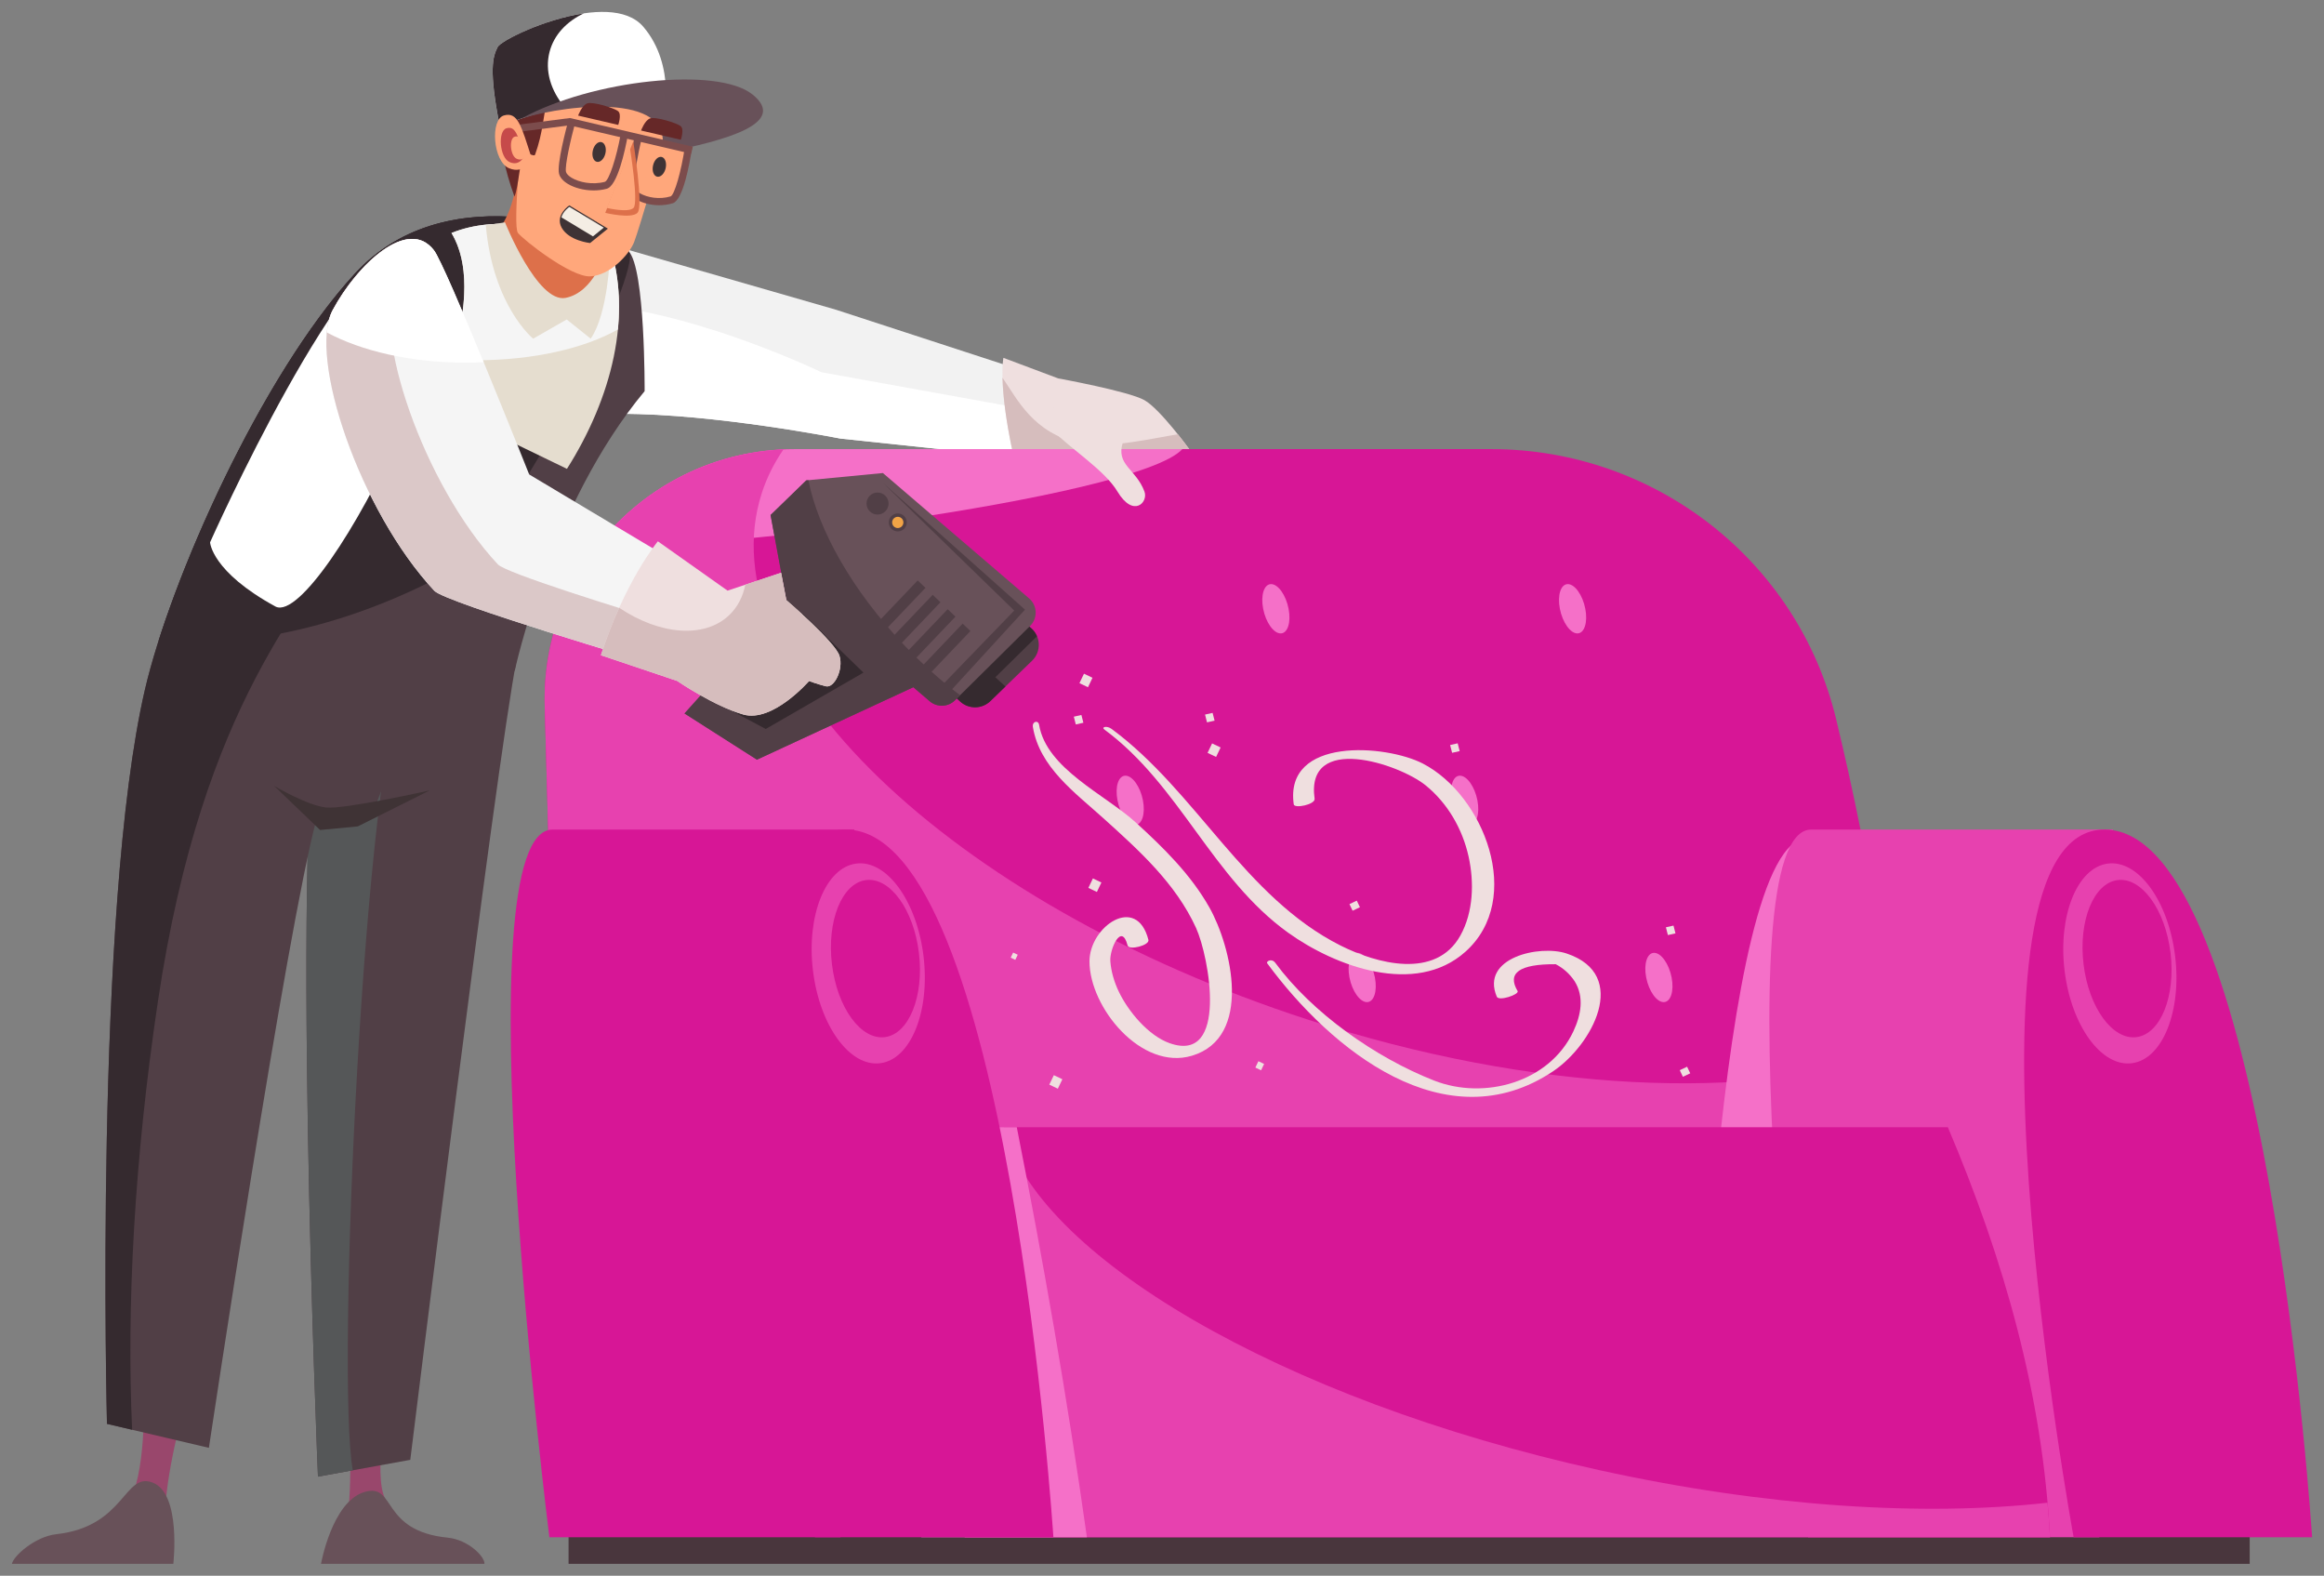 <?xml version="1.0" encoding="UTF-8"?> <svg xmlns="http://www.w3.org/2000/svg" viewBox="5691.375 4999.55 195.36 132.433"><rect x="5691.375" y="4999.55" width="195.36" height="132.433" fill="#808080" stroke="none"/> <path fill="#F2F2F2" fill-opacity="1" stroke="" stroke-opacity="1" stroke-width="1" fill-rule="evenodd" id="tSvg1430b8f5023" d="M 5743.539 5034.331 C 5751.433 5034.311 5762.008 5036.408 5762.008 5036.408 C 5778.639 5038.168 5778.639 5038.168 5778.639 5038.168 C 5778.639 5038.168 5778.504 5031.078 5778.504 5031.078 C 5778.504 5031.078 5761.654 5025.582 5761.654 5025.582 C 5761.654 5025.582 5740.269 5019.424 5740.269 5019.424 C 5740.269 5019.424 5743.539 5034.331 5743.539 5034.331"></path> <path fill="white" fill-opacity="1" stroke="" stroke-opacity="1" stroke-width="1" fill-rule="evenodd" id="tSvg8eb4865cf2" d="M 5760.431 5030.835 C 5760.431 5030.835 5750.526 5026.052 5741.888 5025.191 C 5743.539 5034.331 5743.539 5034.331 5743.539 5034.331 C 5751.433 5034.311 5762.008 5036.408 5762.008 5036.408 C 5778.639 5038.168 5778.639 5038.168 5778.639 5038.168 C 5778.639 5038.168 5778.562 5034.11 5778.562 5034.11 C 5778.562 5034.11 5760.431 5030.835 5760.431 5030.835"></path> <path fill="#49363D" fill-opacity="1" stroke="" stroke-opacity="1" stroke-width="1" fill-rule="evenodd" id="tSvgb2612aa572" d="M 5880.489 5124.025 C 5739.17 5124.025 5739.17 5124.025 5739.17 5124.025 C 5739.17 5124.025 5739.17 5130.983 5739.17 5130.983 C 5739.17 5130.983 5880.489 5130.983 5880.489 5130.983 C 5880.489 5130.983 5880.489 5124.025 5880.489 5124.025"></path> <path fill="#EFDFDF" fill-opacity="1" stroke="" stroke-opacity="1" stroke-width="1" fill-rule="evenodd" id="tSvgeb31e97f9f" d="M 5776.938 5039.453 C 5775.162 5032.199 5775.724 5029.625 5775.724 5029.625 C 5780.328 5031.352 5780.328 5031.352 5780.328 5031.352 C 5780.328 5031.352 5786.24 5032.428 5787.576 5033.18 C 5788.911 5033.932 5791.371 5037.335 5791.371 5037.335 C 5782.504 5037.338 5782.504 5037.338 5782.504 5037.338 C 5782.504 5037.338 5776.938 5039.453 5776.938 5039.453"></path> <path fill="#D6BDBD" fill-opacity="1" stroke="" stroke-opacity="1" stroke-width="1" fill-rule="evenodd" id="tSvg14e84383526" d="M 5782.168 5036.806 C 5778.24 5035.972 5776.919 5033.136 5775.645 5031.291 C 5775.682 5032.786 5775.942 5035.382 5776.939 5039.453 C 5782.505 5037.339 5782.505 5037.339 5782.505 5037.339 C 5782.505 5037.339 5791.371 5037.336 5791.371 5037.336 C 5791.371 5037.336 5790.961 5036.769 5790.388 5036.05 C 5788.597 5036.319 5784.512 5037.302 5782.168 5036.806Z"></path> <path fill="#D71696" fill-opacity="1" stroke="" stroke-opacity="1" stroke-width="1" fill-rule="evenodd" id="tSvg10affc95dae" d="M 5851.551 5097.599 C 5738.23 5097.599 5738.23 5097.599 5738.23 5097.599 C 5738.23 5097.599 5737.167 5058.897 5737.167 5058.897 C 5736.842 5047.063 5746.346 5037.295 5758.184 5037.295 C 5816.737 5037.295 5816.737 5037.295 5816.737 5037.295 C 5830.477 5037.295 5842.516 5046.654 5845.73 5060.013 C 5848.687 5072.304 5850.733 5084.808 5851.551 5097.599Z"></path> <path fill="#F570C8" fill-opacity="1" stroke="" stroke-opacity="1" stroke-width="1" fill-rule="evenodd" id="tSvg15aec87fc8f" d="M 5824.639 5050.713 C 5824.418 5049.569 5823.759 5048.641 5823.169 5048.641 C 5822.578 5048.641 5822.279 5049.569 5822.5 5050.713 C 5822.722 5051.857 5823.38 5052.785 5823.971 5052.785 C 5824.561 5052.785 5824.86 5051.858 5824.639 5050.713Z"></path> <path fill="#F570C8" fill-opacity="1" stroke="" stroke-opacity="1" stroke-width="1" fill-rule="evenodd" id="tSvgdb7b25247" d="M 5831.895 5081.702 C 5831.673 5080.558 5831.015 5079.63 5830.424 5079.63 C 5829.834 5079.63 5829.535 5080.558 5829.756 5081.702 C 5829.977 5082.846 5830.636 5083.774 5831.226 5083.774 C 5831.817 5083.774 5832.116 5082.847 5831.895 5081.702Z"></path> <path fill="#F570C8" fill-opacity="1" stroke="" stroke-opacity="1" stroke-width="1" fill-rule="evenodd" id="tSvgb41749c72b" d="M 5799.696 5050.713 C 5799.475 5049.569 5798.817 5048.641 5798.226 5048.641 C 5797.635 5048.641 5797.336 5049.569 5797.558 5050.713 C 5797.779 5051.857 5798.437 5052.785 5799.028 5052.785 C 5799.619 5052.785 5799.918 5051.858 5799.696 5050.713Z"></path> <path fill="#F570C8" fill-opacity="1" stroke="" stroke-opacity="1" stroke-width="1" fill-rule="evenodd" id="tSvgf1452a96ca" d="M 5806.952 5081.702 C 5806.731 5080.558 5806.072 5079.63 5805.482 5079.63 C 5804.891 5079.63 5804.592 5080.558 5804.813 5081.702 C 5805.035 5082.846 5805.693 5083.774 5806.284 5083.774 C 5806.874 5083.774 5807.173 5082.847 5806.952 5081.702Z"></path> <path fill="#F570C8" fill-opacity="1" stroke="" stroke-opacity="1" stroke-width="1" fill-rule="evenodd" id="tSvg4074ef5616" d="M 5815.569 5066.812 C 5815.347 5065.668 5814.689 5064.741 5814.098 5064.741 C 5813.508 5064.741 5813.208 5065.668 5813.43 5066.812 C 5813.651 5067.956 5814.309 5068.884 5814.9 5068.884 C 5815.491 5068.884 5815.79 5067.956 5815.569 5066.812Z"></path> <path fill="#F570C8" fill-opacity="1" stroke="" stroke-opacity="1" stroke-width="1" fill-rule="evenodd" id="tSvg15a117de564" d="M 5771.579 5050.713 C 5771.357 5049.569 5770.699 5048.641 5770.109 5048.641 C 5769.518 5048.641 5769.219 5049.569 5769.44 5050.713 C 5769.662 5051.857 5770.32 5052.785 5770.91 5052.785 C 5771.501 5052.785 5771.8 5051.858 5771.579 5050.713Z"></path> <path fill="#F570C8" fill-opacity="1" stroke="" stroke-opacity="1" stroke-width="1" fill-rule="evenodd" id="tSvgdce103cbd9" d="M 5778.835 5081.702 C 5778.614 5080.558 5777.956 5079.63 5777.365 5079.63 C 5776.774 5079.63 5776.475 5080.558 5776.696 5081.702 C 5776.918 5082.846 5777.576 5083.774 5778.167 5083.774 C 5778.757 5083.774 5779.057 5082.847 5778.835 5081.702Z"></path> <path fill="#F570C8" fill-opacity="1" stroke="" stroke-opacity="1" stroke-width="1" fill-rule="evenodd" id="tSvg9809e25556" d="M 5787.452 5066.812 C 5787.23 5065.668 5786.572 5064.741 5785.981 5064.741 C 5785.391 5064.741 5785.092 5065.668 5785.313 5066.812 C 5785.534 5067.956 5786.193 5068.884 5786.783 5068.884 C 5787.374 5068.884 5787.673 5067.956 5787.452 5066.812Z"></path> <path fill="#F570C8" fill-opacity="1" stroke="" stroke-opacity="1" stroke-width="1" fill-rule="evenodd" id="tSvg3e0d0739a1" d="M 5790.766 5037.295 C 5758.184 5037.295 5758.184 5037.295 5758.184 5037.295 C 5751.553 5037.295 5745.655 5040.361 5741.806 5045.138 C 5747.49 5046.446 5787.007 5041.445 5790.766 5037.295Z"></path> <path fill="#E741AF" fill-opacity="1" stroke="" stroke-opacity="1" stroke-width="1" fill-rule="evenodd" id="tSvg14c370e293a" d="M 5801.279 5085.232 C 5771.186 5075.454 5750.653 5055.64 5755.418 5040.976 C 5755.842 5039.671 5756.456 5038.453 5757.236 5037.32 C 5745.844 5037.825 5736.851 5047.382 5737.167 5058.897 C 5738.23 5097.6 5738.23 5097.6 5738.23 5097.6 C 5738.23 5097.6 5851.551 5097.6 5851.551 5097.6 C 5851.347 5094.402 5851.065 5091.222 5850.712 5088.059 C 5838.627 5092.104 5820.322 5091.42 5801.279 5085.232Z"></path> <path fill="#99476C" fill-opacity="1" stroke="" stroke-opacity="1" stroke-width="1" fill-rule="evenodd" id="tSvgec4eb23be" d="M 5703.464 5116.901 C 5707.121 5116.881 5707.121 5116.881 5707.121 5116.881 C 5707.121 5116.881 5705.639 5121.792 5705.3 5125.84 C 5702.074 5126.049 5702.074 5126.049 5702.074 5126.049 C 5703.7 5123.655 5703.464 5116.901 5703.464 5116.901Z"></path> <path fill="#99476C" fill-opacity="1" stroke="" stroke-opacity="1" stroke-width="1" fill-rule="evenodd" id="tSvgc65685a39f" d="M 5724.096 5116.39 C 5720.516 5117.451 5720.516 5117.451 5720.516 5117.451 C 5720.516 5117.451 5721.077 5122.179 5720.674 5126.337 C 5723.799 5125.603 5723.799 5125.603 5723.799 5125.603 C 5722.639 5123.564 5724.096 5116.39 5724.096 5116.39Z"></path> <path fill="#685159" fill-opacity="1" stroke="" stroke-opacity="1" stroke-width="1" fill-rule="evenodd" id="tSvg10519d51b60" d="M 5692.375 5130.983 C 5705.945 5130.983 5705.945 5130.983 5705.945 5130.983 C 5705.945 5130.983 5706.631 5125.077 5704.207 5124.154 C 5701.783 5123.232 5701.924 5127.845 5696.108 5128.491 C 5694.303 5128.692 5692.496 5130.337 5692.375 5130.983Z"></path> <path fill="#685159" fill-opacity="1" stroke="" stroke-opacity="1" stroke-width="1" fill-rule="evenodd" id="tSvg328fbae63c" d="M 5732.099 5130.983 C 5718.359 5130.983 5718.359 5130.983 5718.359 5130.983 C 5718.359 5130.983 5719.288 5125.765 5721.996 5124.95 C 5724.704 5124.135 5723.292 5128.211 5729.004 5128.781 C 5730.777 5128.959 5732.154 5130.412 5732.099 5130.983Z"></path> <path fill="#513F46" fill-opacity="1" stroke="" stroke-opacity="1" stroke-width="1" fill-rule="evenodd" id="tSvg5430ef29c7" d="M 5718.387 5056.798 C 5715.74 5067.563 5718.104 5123.652 5718.104 5123.652 C 5725.864 5122.241 5725.864 5122.241 5725.864 5122.241 C 5725.864 5122.241 5733.07 5063.739 5734.808 5054.971 C 5718.387 5056.798 5718.387 5056.798 5718.387 5056.798"></path> <path fill="#555758" fill-opacity="1" stroke="" stroke-opacity="1" stroke-width="1" fill-rule="evenodd" id="tSvg8f858ffdf4" d="M 5725.462 5056.231 C 5718.387 5056.798 5718.387 5056.798 5718.387 5056.798 C 5715.74 5067.563 5718.105 5123.652 5718.105 5123.652 C 5721.032 5123.119 5721.032 5123.119 5721.032 5123.119 C 5719.6 5115.335 5721.99 5063.242 5725.462 5056.231Z"></path> <path fill="#513F46" fill-opacity="1" stroke="" stroke-opacity="1" stroke-width="1" fill-rule="evenodd" id="tSvge5805b9c93" d="M 5700.368 5119.217 C 5708.934 5121.233 5708.934 5121.233 5708.934 5121.233 C 5708.934 5121.233 5715.484 5077.596 5717.975 5068.425 C 5722.622 5068.213 5722.622 5068.213 5722.622 5068.213 C 5725.314 5060.091 5730.121 5055.02 5734.645 5055.929 C 5734.645 5055.929 5737.622 5041.954 5745.563 5032.425 C 5745.563 5032.425 5745.622 5022.072 5744.211 5020.66 C 5742.799 5019.248 5729.151 5013.895 5721.211 5022.542 C 5713.27 5031.19 5705.681 5048.382 5703.564 5057.483 C 5699.259 5075.983 5700.368 5119.217 5700.368 5119.217Z"></path> <path fill="#352A2F" fill-opacity="1" stroke="" stroke-opacity="1" stroke-width="1" fill-rule="evenodd" id="tSvg12094cb2cb5" d="M 5744.211 5020.66 C 5742.799 5019.248 5729.151 5013.895 5721.211 5022.542 C 5714.337 5030.027 5707.729 5043.913 5704.704 5053.414 C 5711.973 5054.078 5720.82 5052.155 5729.297 5047.533 C 5734.09 5044.919 5745.622 5022.071 5744.211 5020.66Z"></path> <path fill="#352A2F" fill-opacity="1" stroke="" stroke-opacity="1" stroke-width="1" fill-rule="evenodd" id="tSvga3b43b0b00" d="M 5721.21 5022.542 C 5713.269 5031.189 5705.681 5048.382 5703.563 5057.483 C 5699.259 5075.983 5700.367 5119.217 5700.367 5119.217 C 5702.483 5119.715 5702.483 5119.715 5702.483 5119.715 C 5702.004 5109.412 5702.67 5096.991 5704.642 5083.761 C 5708.476 5058.04 5717.303 5050.375 5720.831 5043.421 C 5720.826 5043.218 5723.245 5035.927 5723.245 5035.721 C 5723.245 5029.126 5725.726 5023.779 5728.788 5023.779 C 5730.174 5023.779 5731.438 5024.883 5732.41 5026.695 C 5734.388 5022.474 5737.513 5019.747 5741.032 5019.747 C 5741.951 5019.747 5742.842 5019.935 5743.693 5020.284 C 5740.795 5018.528 5728.562 5014.537 5721.21 5022.542Z"></path> <path fill="white" fill-opacity="1" stroke="" stroke-opacity="1" stroke-width="1" fill-rule="evenodd" id="tSvg16fa6f9778" d="M 5714.563 5050.542 C 5709.151 5047.601 5709.034 5045.13 5709.034 5045.13 C 5709.034 5045.13 5720.514 5019.364 5726.093 5019.718 C 5734.632 5020.261 5718.428 5052.296 5714.563 5050.542Z"></path> <path fill="#E5DDCF" fill-opacity="1" stroke="" stroke-opacity="1" stroke-width="1" fill-rule="evenodd" id="tSvgd5c664773" d="M 5742.534 5019.866 C 5744.651 5026.042 5742.747 5033.092 5739.034 5038.954 C 5727.916 5033.572 5727.916 5033.572 5727.916 5033.572 C 5727.916 5033.572 5732.416 5024.248 5729.328 5019.13 C 5733.138 5017.6 5737.6 5018.595 5742.534 5019.866Z"></path> <path fill="#F5F5F5" fill-opacity="1" stroke="" stroke-opacity="1" stroke-width="1" fill-rule="evenodd" id="tSvgc5feed2046" d="M 5729.328 5019.13 C 5731.143 5022.138 5730.337 5026.597 5729.364 5029.763 C 5730.033 5029.804 5730.714 5029.827 5731.407 5029.827 C 5736.232 5029.827 5740.528 5028.815 5743.317 5027.237 C 5743.562 5024.729 5743.346 5022.233 5742.534 5019.866 C 5737.6 5018.595 5733.138 5017.6 5729.328 5019.13Z"></path> <path fill="#F5F5F5" fill-opacity="1" stroke="" stroke-opacity="1" stroke-width="1" fill-rule="evenodd" id="tSvg41d0cb562" d="M 5746.27 5055.365 C 5749.329 5051.561 5750.26 5048.029 5750.26 5048.029 C 5735.859 5039.424 5735.859 5039.424 5735.859 5039.424 C 5735.859 5039.424 5728.91 5021.962 5727.854 5020.584 C 5725.689 5017.759 5721.432 5021.725 5719.34 5025.62 C 5717.247 5029.514 5721.607 5042.489 5727.891 5049.207 C 5728.823 5050.203 5746.27 5055.365 5746.27 5055.365Z"></path> <path fill="#DBC8C8" fill-opacity="1" stroke="" stroke-opacity="1" stroke-width="1" fill-rule="evenodd" id="tSvg7f6c198777" d="M 5733.232 5046.989 C 5726.948 5040.271 5722.588 5027.297 5724.68 5023.402 C 5725.334 5022.184 5726.2 5020.959 5727.148 5019.937 C 5724.861 5018.551 5721.223 5022.112 5719.339 5025.619 C 5717.247 5029.514 5721.607 5042.488 5727.891 5049.206 C 5728.823 5050.203 5746.27 5055.365 5746.27 5055.365 C 5747.161 5054.256 5747.868 5053.174 5748.427 5052.192 C 5743.35 5050.651 5733.911 5047.715 5733.232 5046.989Z"></path> <path fill="#DD704A" fill-opacity="1" stroke="" stroke-opacity="1" stroke-width="1" fill-rule="evenodd" id="tSvgabe78f7a2e" d="M 5732.564 5019.66 C 5735.446 5017.13 5734.858 5011.718 5734.858 5011.718 C 5743.446 5013.718 5743.446 5013.718 5743.446 5013.718 C 5743.272 5016.278 5742.714 5019.118 5741.917 5022.13 C 5741.917 5022.13 5740.492 5026.073 5738.211 5025.895 C 5734.446 5025.601 5732.564 5019.66 5732.564 5019.66Z"></path> <path fill="#E5DDCF" fill-opacity="1" stroke="" stroke-opacity="1" stroke-width="1" fill-rule="evenodd" id="tSvg86a5a08f00" d="M 5732.213 5018.489 C 5733.826 5018.237 5733.826 5018.237 5733.826 5018.237 C 5733.826 5018.237 5736.547 5025.04 5738.915 5024.586 C 5741.283 5024.133 5742.241 5020.858 5742.241 5020.858 C 5742.645 5021.059 5742.645 5021.059 5742.645 5021.059 C 5742.645 5021.059 5742.493 5025.896 5741.032 5028.013 C 5739.016 5026.4 5739.016 5026.4 5739.016 5026.4 C 5739.016 5026.4 5736.194 5028.013 5736.194 5028.013 C 5736.194 5028.013 5732.818 5025.292 5732.213 5018.489Z"></path> <path fill="#FFA77B" fill-opacity="1" stroke="" stroke-opacity="1" stroke-width="1" fill-rule="evenodd" id="tSvg10c30550f3e" d="M 5735.387 5009.189 C 5735.27 5010.659 5734.446 5018.542 5734.917 5019.13 C 5735.387 5019.718 5739.329 5022.835 5740.976 5022.777 C 5742.623 5022.718 5744.27 5020.953 5744.682 5019.894 C 5745.093 5018.835 5747.288 5011.475 5747.446 5009.836 C 5747.72 5006.994 5735.58 5008.348 5735.387 5009.189Z"></path> <path fill="#662828" fill-opacity="1" stroke="" stroke-opacity="1" stroke-width="1" fill-rule="evenodd" id="tSvg10a240ee783" d="M 5734.622 5016.071 C 5732.858 5011.189 5733.505 5008.895 5733.505 5008.895 C 5737.446 5007.542 5737.446 5007.542 5737.446 5007.542 C 5737.027 5009.327 5737.036 5010.654 5736.358 5012.542 C 5736.264 5012.803 5735.457 5012.162 5735.358 5012.425 C 5735.08 5013.162 5734.945 5015.316 5734.622 5016.071Z"></path> <path fill="white" fill-opacity="1" stroke="" stroke-opacity="1" stroke-width="1" fill-rule="evenodd" id="tSvgd1917e0a99" d="M 5745.446 5001.791 C 5742.622 4998.506 5733.622 5002.691 5733.21 5003.499 C 5732.798 5004.307 5732.445 5005.411 5733.387 5010.153 C 5737.334 5008.713 5741.867 5007.144 5747.152 5009.738 C 5747.152 5009.738 5748.269 5005.075 5745.446 5001.791Z"></path> <path fill="#352A2F" fill-opacity="1" stroke="" stroke-opacity="1" stroke-width="1" fill-rule="evenodd" id="tSvg7196fd4783" d="M 5737.57 5003.915 C 5737.943 5002.473 5739.012 5001.353 5740.457 5000.673 C 5737.091 5001.165 5733.468 5002.993 5733.211 5003.499 C 5732.799 5004.307 5732.446 5005.411 5733.387 5010.153 C 5735.092 5009.531 5736.907 5008.886 5738.845 5008.562 C 5737.681 5007.179 5737.157 5005.512 5737.57 5003.915Z"></path> <path fill="#685159" fill-opacity="1" stroke="" stroke-opacity="1" stroke-width="1" fill-rule="evenodd" id="tSvg71c6350c21" d="M 5754.623 5007.483 C 5751.681 5005.13 5741.123 5006.248 5735.21 5009.513 C 5739.387 5008.219 5748.446 5007.366 5746.917 5012.425 C 5752.799 5011.307 5757.564 5009.836 5754.623 5007.483Z"></path> <path fill="#FFA77B" fill-opacity="1" stroke="" stroke-opacity="1" stroke-width="1" fill-rule="evenodd" id="tSvga58b21a81a" d="M 5746.285 5011.447 C 5749.081 5012.165 5749.081 5012.165 5749.081 5012.165 C 5749.081 5012.165 5748.93 5015.869 5747.986 5016.284 C 5747.041 5016.7 5745.303 5016.171 5745.303 5016.171 C 5746.285 5011.447 5746.285 5011.447 5746.285 5011.447"></path> <path fill="#7C4C4C" fill-opacity="1" stroke="" stroke-opacity="1" stroke-width="1" fill-rule="evenodd" id="tSvg37ea21fe53" d="M 5749.477 5012.469 C 5739.254 5010.084 5739.254 5010.084 5739.254 5010.084 C 5739.254 5010.084 5734.249 5010.724 5734.249 5010.724 C 5734.249 5010.724 5734.172 5010.125 5734.172 5010.125 C 5734.172 5010.125 5739.285 5009.47 5739.285 5009.47 C 5739.285 5009.47 5749.614 5011.879 5749.614 5011.879 C 5749.614 5011.879 5749.477 5012.469 5749.477 5012.469"></path> <path fill="#7C4C4C" fill-opacity="1" stroke="" stroke-opacity="1" stroke-width="1" fill-rule="evenodd" id="tSvg14827e8761b" d="M 5741.275 5015.555 C 5740.419 5015.555 5739.629 5015.318 5739.119 5015.012 C 5738.704 5014.763 5738.444 5014.462 5738.366 5014.141 C 5738.175 5013.346 5738.983 5010.3 5739.147 5009.698 C 5739.73 5009.856 5739.73 5009.856 5739.73 5009.856 C 5739.366 5011.193 5738.833 5013.501 5738.954 5013.999 C 5738.991 5014.151 5739.169 5014.337 5739.43 5014.494 C 5740.045 5014.862 5741.145 5015.112 5742.216 5014.833 C 5742.56 5014.734 5743.188 5012.844 5743.56 5010.791 C 5744.155 5010.898 5744.155 5010.898 5744.155 5010.898 C 5743.923 5012.178 5743.286 5015.18 5742.368 5015.418 C 5742.002 5015.513 5741.633 5015.555 5741.275 5015.555Z"></path> <path fill="#7C4C4C" fill-opacity="1" stroke="" stroke-opacity="1" stroke-width="1" fill-rule="evenodd" id="tSvg17d3b53cf77" d="M 5746.785 5016.799 C 5746.013 5016.799 5745.33 5016.581 5744.893 5016.333 C 5744.453 5016.082 5744.177 5015.769 5744.094 5015.428 C 5743.899 5014.631 5744.608 5011.532 5744.752 5010.919 C 5745.34 5011.058 5745.34 5011.058 5745.34 5011.058 C 5745.02 5012.423 5744.558 5014.778 5744.681 5015.285 C 5744.723 5015.453 5744.914 5015.648 5745.193 5015.807 C 5745.775 5016.14 5746.793 5016.345 5747.753 5016.053 C 5748.077 5015.913 5748.634 5013.985 5748.943 5011.928 C 5749.541 5012.018 5749.541 5012.018 5749.541 5012.018 C 5749.346 5013.317 5748.798 5016.368 5747.929 5016.632 C 5747.539 5016.75 5747.151 5016.799 5746.785 5016.799Z"></path> <path fill="#DD704A" fill-opacity="1" stroke="" stroke-opacity="1" stroke-width="1" fill-rule="evenodd" id="tSvgf0399c3757" d="M 5744.608 5011.439 C 5744.608 5011.439 5745.49 5016.909 5744.96 5017.439 C 5744.431 5017.968 5742.254 5017.439 5742.254 5017.439 C 5744.608 5011.439 5744.608 5011.439 5744.608 5011.439"></path> <path fill="#FFA77B" fill-opacity="1" stroke="" stroke-opacity="1" stroke-width="1" fill-rule="evenodd" id="tSvg100c53491d7" d="M 5744.338 5012.045 C 5744.338 5012.045 5745.071 5016.584 5744.631 5017.023 C 5744.191 5017.463 5742.386 5017.023 5742.386 5017.023 C 5744.338 5012.045 5744.338 5012.045 5744.338 5012.045"></path> <path fill="#EFDFDF" fill-opacity="1" stroke="" stroke-opacity="1" stroke-width="1" fill-rule="evenodd" id="tSvga66d685abf" d="M 5785.308 5040.859 C 5786.653 5043.1 5787.91 5041.765 5787.583 5040.871 C 5786.874 5038.939 5785.14 5038.652 5785.773 5036.695 C 5786.127 5035.603 5785.797 5033.755 5783.49 5033.321 C 5781.182 5032.888 5778.191 5034.047 5779.831 5035.698 C 5781.472 5037.351 5784.232 5039.066 5785.308 5040.859Z"></path> <path fill="#513F46" fill-opacity="1" stroke="" stroke-opacity="1" stroke-width="1" fill-rule="evenodd" id="tSvg9778dd39de" d="M 5769.754 5056.367 C 5772.088 5058.507 5772.088 5058.507 5772.088 5058.507 C 5772.81 5059.169 5773.923 5059.154 5774.627 5058.472 C 5778.134 5055.079 5778.134 5055.079 5778.134 5055.079 C 5778.923 5054.315 5778.879 5053.038 5778.039 5052.331 C 5775.787 5050.435 5775.787 5050.435 5775.787 5050.435 C 5775.787 5050.435 5769.754 5056.367 5769.754 5056.367"></path> <path fill="#352A2F" fill-opacity="1" stroke="" stroke-opacity="1" stroke-width="1" fill-rule="evenodd" id="tSvg1602c1298ea" d="M 5775.045 5056.468 C 5778.546 5053.026 5778.546 5053.026 5778.546 5053.026 C 5778.436 5052.766 5778.271 5052.526 5778.039 5052.331 C 5775.787 5050.434 5775.787 5050.434 5775.787 5050.434 C 5775.787 5050.434 5769.754 5056.367 5769.754 5056.367 C 5769.754 5056.367 5772.088 5058.507 5772.088 5058.507 C 5772.81 5059.168 5773.923 5059.154 5774.627 5058.472 C 5775.894 5057.246 5775.894 5057.246 5775.894 5057.246 C 5775.894 5057.246 5775.045 5056.468 5775.045 5056.468"></path> <path fill="#685159" fill-opacity="1" stroke="" stroke-opacity="1" stroke-width="1" fill-rule="evenodd" id="tSvge65d871f8b" d="M 5748.916 5059.512 C 5755.005 5063.395 5755.005 5063.395 5755.005 5063.395 C 5755.005 5063.395 5768.152 5057.307 5768.152 5057.307 C 5768.152 5057.307 5769.524 5058.483 5769.524 5058.483 C 5770.145 5059.015 5771.07 5058.982 5771.651 5058.406 C 5777.97 5052.153 5777.97 5052.153 5777.97 5052.153 C 5778.622 5051.507 5778.584 5050.442 5777.887 5049.844 C 5765.593 5039.306 5765.593 5039.306 5765.593 5039.306 C 5765.593 5039.306 5759.152 5039.924 5759.152 5039.924 C 5759.152 5039.924 5756.152 5042.836 5756.152 5042.836 C 5756.152 5042.836 5757.475 5049.983 5757.475 5049.983 C 5757.475 5049.983 5748.916 5059.512 5748.916 5059.512"></path> <path fill="#513F46" fill-opacity="1" stroke="" stroke-opacity="1" stroke-width="1" fill-rule="evenodd" id="tSvg11abe3b9cbb" d="M 5767.411 5053.801 C 5763.005 5049.185 5760.156 5044.07 5759.329 5039.908 C 5759.152 5039.925 5759.152 5039.925 5759.152 5039.925 C 5759.152 5039.925 5756.152 5042.837 5756.152 5042.837 C 5756.152 5042.837 5757.475 5049.984 5757.475 5049.984 C 5757.475 5049.984 5748.916 5059.513 5748.916 5059.513 C 5748.916 5059.513 5755.005 5063.396 5755.005 5063.396 C 5755.005 5063.396 5768.152 5057.308 5768.152 5057.308 C 5768.152 5057.308 5769.524 5058.484 5769.524 5058.484 C 5770.145 5059.016 5771.07 5058.983 5771.651 5058.408 C 5772.081 5057.982 5772.081 5057.982 5772.081 5057.982 C 5770.495 5056.78 5768.919 5055.382 5767.411 5053.801Z"></path> <path fill="#352A2F" fill-opacity="1" stroke="" stroke-opacity="1" stroke-width="1" fill-rule="evenodd" id="tSvg1436851bf53" d="M 5758.87 5051.141 C 5763.959 5056.079 5763.959 5056.079 5763.959 5056.079 C 5763.959 5056.079 5755.745 5060.816 5755.745 5060.816 C 5755.745 5060.816 5751.966 5058.8 5751.966 5058.8 C 5751.966 5058.8 5758.87 5051.141 5758.87 5051.141"></path> <path fill="#EFDFDF" fill-opacity="1" stroke="" stroke-opacity="1" stroke-width="1" fill-rule="evenodd" id="tSvg14ea4dfc145" d="M 5741.888 5054.618 C 5743.918 5048.353 5746.676 5045.044 5746.676 5045.044 C 5752.534 5049.189 5752.534 5049.189 5752.534 5049.189 C 5752.534 5049.189 5757.034 5047.689 5757.034 5047.689 C 5757.034 5047.689 5757.475 5049.983 5757.475 5049.983 C 5757.475 5049.983 5761.59 5053.521 5761.943 5054.668 C 5762.296 5055.815 5761.502 5057.403 5760.796 5057.227 C 5760.09 5057.05 5759.384 5056.786 5759.384 5056.786 C 5759.384 5056.786 5756.328 5060.306 5753.857 5059.6 C 5751.387 5058.894 5748.299 5056.777 5748.299 5056.777 C 5741.888 5054.618 5741.888 5054.618 5741.888 5054.618"></path> <path fill="#D6BDBD" fill-opacity="1" stroke="" stroke-opacity="1" stroke-width="1" fill-rule="evenodd" id="tSvg9338635098" d="M 5761.943 5054.669 C 5761.59 5053.522 5757.475 5049.983 5757.475 5049.983 C 5757.034 5047.689 5757.034 5047.689 5757.034 5047.689 C 5757.034 5047.689 5754.028 5048.691 5754.028 5048.691 C 5753.831 5049.67 5753.402 5050.538 5752.712 5051.211 C 5750.614 5053.255 5746.817 5052.909 5743.426 5050.631 C 5742.904 5051.788 5742.375 5053.116 5741.889 5054.618 C 5748.299 5056.777 5748.299 5056.777 5748.299 5056.777 C 5748.299 5056.777 5751.387 5058.894 5753.858 5059.601 C 5756.329 5060.307 5759.385 5056.786 5759.385 5056.786 C 5759.385 5056.786 5760.091 5057.051 5760.797 5057.227 C 5761.502 5057.404 5762.296 5055.815 5761.943 5054.669Z"></path> <path fill="#FFA77B" fill-opacity="1" stroke="" stroke-opacity="1" stroke-width="1" fill-rule="evenodd" id="tSvgdf1d089fb2" d="M 5736.067 5012.844 C 5735.2 5010.136 5734.899 5008.916 5733.734 5009.254 C 5732.569 5009.591 5732.808 5013.113 5734.162 5013.687 C 5735.516 5014.26 5736.067 5012.844 5736.067 5012.844Z"></path> <path fill="#C64A4A" fill-opacity="1" stroke="" stroke-opacity="1" stroke-width="1" fill-rule="evenodd" id="tSvgad1030cd22" d="M 5735.454 5012.639 C 5734.896 5010.897 5734.702 5010.112 5733.953 5010.33 C 5733.204 5010.547 5733.357 5012.813 5734.228 5013.181 C 5735.099 5013.55 5735.454 5012.639 5735.454 5012.639Z"></path> <path fill="#FFA77B" fill-opacity="1" stroke="" stroke-opacity="1" stroke-width="1" fill-rule="evenodd" id="tSvgb7784ae038" d="M 5735.621 5012.547 C 5735.257 5011.409 5735.13 5010.896 5734.641 5011.038 C 5734.151 5011.179 5734.251 5012.66 5734.82 5012.901 C 5735.39 5013.142 5735.621 5012.547 5735.621 5012.547Z"></path> <path fill="#F570C8" fill-opacity="1" stroke="" stroke-opacity="1" stroke-width="1" fill-rule="evenodd" id="tSvg127cb719b68" d="M 5843.392 5069.987 C 5843.382 5069.986 5843.371 5069.988 5843.361 5069.988 C 5835.573 5069.836 5833.995 5124.363 5833.995 5124.363 C 5837.017 5124.363 5837.017 5124.363 5837.017 5124.363 C 5837.017 5124.363 5847.889 5124.363 5847.889 5124.363 C 5847.889 5124.363 5858.471 5124.363 5858.471 5124.363 C 5858.471 5124.363 5861.966 5069.987 5861.966 5069.987 C 5861.966 5069.987 5843.392 5069.987 5843.392 5069.987"></path> <path fill="#E741AF" fill-opacity="1" stroke="" stroke-opacity="1" stroke-width="1" fill-rule="evenodd" id="tSvg16069f39c95" d="M 5843.696 5069.27 C 5843.685 5069.269 5843.675 5069.27 5843.665 5069.27 C 5835.851 5069.105 5843.366 5128.747 5843.366 5128.747 C 5846.388 5128.747 5846.388 5128.747 5846.388 5128.747 C 5846.388 5128.747 5857.26 5128.747 5857.26 5128.747 C 5857.26 5128.747 5867.842 5128.747 5867.842 5128.747 C 5867.842 5128.747 5869.002 5069.27 5869.002 5069.27 C 5869.002 5069.27 5843.696 5069.27 5843.696 5069.27 C 5843.696 5069.27 5843.696 5069.27 5843.696 5069.27"></path> <path fill="#D71696" fill-opacity="1" stroke="" stroke-opacity="1" stroke-width="1" fill-rule="evenodd" id="tSvg103a344c0aa" d="M 5863.7 5128.746 C 5772.47 5128.746 5772.47 5128.746 5772.47 5128.746 C 5772.47 5128.746 5772.47 5094.286 5772.47 5094.286 C 5772.47 5094.286 5855.114 5094.286 5855.114 5094.286 C 5859.862 5105.461 5863.091 5116.888 5863.7 5128.746Z"></path> <path fill="#E741AF" fill-opacity="1" stroke="" stroke-opacity="1" stroke-width="1" fill-rule="evenodd" id="tSvg1646d1c54d3" d="M 5825.795 5123.103 C 5799.008 5117.199 5778.333 5104.976 5775.755 5094.286 C 5772.47 5094.286 5772.47 5094.286 5772.47 5094.286 C 5772.47 5094.286 5772.47 5128.746 5772.47 5128.746 C 5772.47 5128.746 5863.701 5128.746 5863.701 5128.746 C 5863.651 5127.776 5863.578 5126.809 5863.493 5125.845 C 5853.08 5127.011 5839.835 5126.198 5825.795 5123.103Z"></path> <path fill="#F570C8" fill-opacity="1" stroke="" stroke-opacity="1" stroke-width="1" fill-rule="evenodd" id="tSvg104a3049ebd" d="M 5782.742 5128.746 C 5768.825 5128.746 5768.825 5128.746 5768.825 5128.746 C 5768.825 5128.746 5764.241 5094.286 5764.241 5094.286 C 5764.241 5094.286 5776.848 5094.286 5776.848 5094.286 C 5779.059 5105.461 5781.071 5116.888 5782.742 5128.746Z"></path> <path fill="#D71696" fill-opacity="1" stroke="" stroke-opacity="1" stroke-width="1" fill-rule="evenodd" id="tSvg1217a2c1e6e" d="M 5865.689 5128.746 C 5885.735 5128.746 5885.735 5128.746 5885.735 5128.746 C 5885.735 5128.746 5881.924 5069.436 5868.339 5069.27 C 5854.754 5069.104 5865.689 5128.746 5865.689 5128.746Z"></path> <path fill="#D71696" fill-opacity="1" stroke="" stroke-opacity="1" stroke-width="1" fill-rule="evenodd" id="tSvg16a8e15428c" d="M 5737.886 5069.27 C 5737.875 5069.269 5737.865 5069.27 5737.855 5069.27 C 5730.041 5069.105 5737.556 5128.747 5737.556 5128.747 C 5740.578 5128.747 5740.578 5128.747 5740.578 5128.747 C 5740.578 5128.747 5751.45 5128.747 5751.45 5128.747 C 5751.45 5128.747 5762.032 5128.747 5762.032 5128.747 C 5762.032 5128.747 5763.192 5069.27 5763.192 5069.27 C 5763.192 5069.27 5737.886 5069.27 5737.886 5069.27 C 5737.886 5069.27 5737.886 5069.27 5737.886 5069.27"></path> <path fill="#D71696" fill-opacity="1" stroke="" stroke-opacity="1" stroke-width="1" fill-rule="evenodd" id="tSvg442ef6c8f4" d="M 5759.879 5128.746 C 5779.925 5128.746 5779.925 5128.746 5779.925 5128.746 C 5779.925 5128.746 5776.114 5069.436 5762.529 5069.27 C 5748.944 5069.104 5759.879 5128.746 5759.879 5128.746Z"></path> <path fill="#EFDFDF" fill-opacity="1" stroke="" stroke-opacity="1" stroke-width="1" fill-rule="evenodd" id="tSvg1309ca18f79" d="M 5787.913 5078.542 C 5786.927 5074.672 5782.956 5077.418 5782.959 5080.35 C 5782.963 5084.22 5787.318 5089.548 5791.569 5088.279 C 5796.711 5086.744 5794.906 5079.119 5793.03 5075.802 C 5791.468 5073.041 5789.184 5070.799 5786.858 5068.68 C 5784.25 5066.303 5779.341 5064.163 5778.723 5060.463 C 5778.654 5060.05 5778.121 5060.168 5778.203 5060.66 C 5778.763 5064.012 5781.699 5066.131 5784.086 5068.282 C 5787.099 5070.998 5790.197 5073.775 5791.916 5077.534 C 5793.024 5079.955 5794.656 5088.957 5789.714 5087.23 C 5787.905 5086.597 5786.211 5084.542 5785.421 5082.889 C 5785.044 5082.1 5784.771 5081.2 5784.712 5080.323 C 5784.644 5079.318 5785.658 5077.036 5786.162 5079.01 C 5786.273 5079.451 5788.028 5078.996 5787.913 5078.542Z"></path> <path fill="#EFDFDF" fill-opacity="1" stroke="" stroke-opacity="1" stroke-width="1" fill-rule="evenodd" id="tSvg12477abf500" d="M 5801.883 5066.68 C 5801.1 5061.143 5808.969 5063.726 5811.222 5065.558 C 5813.073 5067.063 5814.316 5069.228 5814.829 5071.545 C 5815.306 5073.703 5815.233 5076.205 5814.14 5078.172 C 5812.071 5081.895 5807.095 5080.54 5804.074 5079.022 C 5795.99 5074.959 5791.952 5066.07 5784.812 5060.808 C 5784.408 5060.511 5783.926 5060.654 5784.215 5060.867 C 5790.548 5065.534 5793.268 5073.349 5799.656 5077.936 C 5803.587 5080.759 5810.347 5083.303 5814.559 5079.54 C 5819.536 5075.093 5816.114 5066.376 5810.982 5063.723 C 5807.876 5062.118 5799.326 5061.462 5800.13 5067.15 C 5800.185 5067.531 5801.951 5067.162 5801.883 5066.68Z"></path> <path fill="#EFDFDF" fill-opacity="1" stroke="" stroke-opacity="1" stroke-width="1" fill-rule="evenodd" id="tSvgf43313ed52" d="M 5818.951 5082.849 C 5818.036 5081.322 5819.103 5080.568 5822.152 5080.587 C 5822.798 5080.923 5823.328 5081.399 5823.741 5082.015 C 5824.57 5083.345 5824.272 5084.871 5823.636 5086.229 C 5821.623 5090.524 5816.147 5092.015 5811.939 5090.369 C 5806.989 5088.432 5801.665 5084.665 5798.577 5080.468 C 5798.275 5080.059 5797.782 5080.351 5797.899 5080.509 C 5803.257 5087.789 5812.91 5095.624 5821.94 5089.579 C 5825.166 5087.42 5828.458 5081.475 5823.059 5079.683 C 5820.798 5078.933 5815.807 5080.039 5817.2 5083.319 C 5817.368 5083.717 5819.075 5083.142 5818.951 5082.849Z"></path> <path fill="#EFDFDF" fill-opacity="1" stroke="" stroke-opacity="1" stroke-width="1" fill-rule="evenodd" id="tSvgf8ec9b41c5" d="M 5793.983 5062.371 C 5793.266 5062.029 5793.266 5062.029 5793.266 5062.029 C 5793.266 5062.029 5792.886 5062.825 5792.886 5062.825 C 5792.886 5062.825 5793.602 5063.167 5793.602 5063.167 C 5793.602 5063.167 5793.983 5062.371 5793.983 5062.371"></path> <path fill="#EFDFDF" fill-opacity="1" stroke="" stroke-opacity="1" stroke-width="1" fill-rule="evenodd" id="tSvg3f3c614fcc" d="M 5776.928 5079.791 C 5776.542 5079.607 5776.542 5079.607 5776.542 5079.607 C 5776.542 5079.607 5776.336 5080.035 5776.336 5080.035 C 5776.336 5080.035 5776.723 5080.221 5776.723 5080.221 C 5776.723 5080.221 5776.928 5079.791 5776.928 5079.791"></path> <path fill="#EFDFDF" fill-opacity="1" stroke="" stroke-opacity="1" stroke-width="1" fill-rule="evenodd" id="tSvg18ca717b4c1" d="M 5797.638 5088.969 C 5797.159 5088.74 5797.159 5088.74 5797.159 5088.74 C 5797.159 5088.74 5796.904 5089.273 5796.904 5089.273 C 5796.904 5089.273 5797.384 5089.502 5797.384 5089.502 C 5797.384 5089.502 5797.638 5088.969 5797.638 5088.969"></path> <path fill="#EFDFDF" fill-opacity="1" stroke="" stroke-opacity="1" stroke-width="1" fill-rule="evenodd" id="tSvg56063021b" d="M 5780.679 5090.255 C 5779.963 5089.912 5779.963 5089.912 5779.963 5089.912 C 5779.963 5089.912 5779.582 5090.708 5779.582 5090.708 C 5779.582 5090.708 5780.299 5091.05 5780.299 5091.05 C 5780.299 5091.05 5780.679 5090.255 5780.679 5090.255"></path> <path fill="#EFDFDF" fill-opacity="1" stroke="" stroke-opacity="1" stroke-width="1" fill-rule="evenodd" id="tSvgc7be62b484" d="M 5805.693 5075.799 C 5805.431 5075.244 5805.431 5075.244 5805.431 5075.244 C 5805.431 5075.244 5804.814 5075.535 5804.814 5075.535 C 5804.814 5075.535 5805.077 5076.09 5805.077 5076.09 C 5805.077 5076.09 5805.693 5075.799 5805.693 5075.799"></path> <path fill="#EFDFDF" fill-opacity="1" stroke="" stroke-opacity="1" stroke-width="1" fill-rule="evenodd" id="tSvg1372cf133b0" d="M 5833.459 5089.756 C 5833.196 5089.201 5833.196 5089.201 5833.196 5089.201 C 5833.196 5089.201 5832.58 5089.493 5832.58 5089.493 C 5832.58 5089.493 5832.842 5090.047 5832.842 5090.047 C 5832.842 5090.047 5833.459 5089.756 5833.459 5089.756"></path> <path fill="#EFDFDF" fill-opacity="1" stroke="" stroke-opacity="1" stroke-width="1" fill-rule="evenodd" id="tSvgb16ae9cc50" d="M 5783.213 5056.513 C 5782.497 5056.17 5782.497 5056.17 5782.497 5056.17 C 5782.497 5056.17 5782.116 5056.966 5782.116 5056.966 C 5782.116 5056.966 5782.833 5057.309 5782.833 5057.309 C 5782.833 5057.309 5783.213 5056.513 5783.213 5056.513"></path> <path fill="#EFDFDF" fill-opacity="1" stroke="" stroke-opacity="1" stroke-width="1" fill-rule="evenodd" id="tSvg14e270ee271" d="M 5783.962 5073.719 C 5783.246 5073.377 5783.246 5073.377 5783.246 5073.377 C 5783.246 5073.377 5782.865 5074.173 5782.865 5074.173 C 5782.865 5074.173 5783.581 5074.515 5783.581 5074.515 C 5783.581 5074.515 5783.962 5073.719 5783.962 5073.719"></path> <path fill="#EFDFDF" fill-opacity="1" stroke="" stroke-opacity="1" stroke-width="1" fill-rule="evenodd" id="tSvg165b1d29e5a" d="M 5793.475 5060.117 C 5793.308 5059.464 5793.308 5059.464 5793.308 5059.464 C 5793.308 5059.464 5792.672 5059.606 5792.672 5059.606 C 5792.672 5059.606 5792.839 5060.26 5792.839 5060.26 C 5792.839 5060.26 5793.475 5060.117 5793.475 5060.117"></path> <path fill="#EFDFDF" fill-opacity="1" stroke="" stroke-opacity="1" stroke-width="1" fill-rule="evenodd" id="tSvge0f350952" d="M 5782.446 5060.293 C 5782.279 5059.64 5782.279 5059.64 5782.279 5059.64 C 5782.279 5059.64 5781.642 5059.783 5781.642 5059.783 C 5781.642 5059.783 5781.809 5060.437 5781.809 5060.437 C 5781.809 5060.437 5782.446 5060.293 5782.446 5060.293"></path> <path fill="#EFDFDF" fill-opacity="1" stroke="" stroke-opacity="1" stroke-width="1" fill-rule="evenodd" id="tSvg13e33ecb50c" d="M 5814.078 5062.676 C 5813.911 5062.022 5813.911 5062.022 5813.911 5062.022 C 5813.911 5062.022 5813.275 5062.165 5813.275 5062.165 C 5813.275 5062.165 5813.441 5062.819 5813.441 5062.819 C 5813.441 5062.819 5814.078 5062.676 5814.078 5062.676"></path> <path fill="#EFDFDF" fill-opacity="1" stroke="" stroke-opacity="1" stroke-width="1" fill-rule="evenodd" id="tSvg13bb935fa3d" d="M 5832.218 5077.994 C 5832.052 5077.341 5832.052 5077.341 5832.052 5077.341 C 5832.052 5077.341 5831.415 5077.483 5831.415 5077.483 C 5831.415 5077.483 5831.581 5078.137 5831.581 5078.137 C 5831.581 5078.137 5832.218 5077.994 5832.218 5077.994"></path> <path fill="#3F3335" fill-opacity="1" stroke="" stroke-opacity="1" stroke-width="1" fill-rule="evenodd" id="tSvg17a4b586b76" d="M 5718.281 5069.306 C 5714.426 5065.603 5714.426 5065.603 5714.426 5065.603 C 5714.426 5065.603 5717.222 5067.266 5718.81 5067.417 C 5720.397 5067.568 5727.502 5065.98 5727.502 5065.98 C 5721.455 5069.004 5721.455 5069.004 5721.455 5069.004 C 5721.455 5069.004 5718.281 5069.306 5718.281 5069.306"></path> <path fill="#662828" fill-opacity="1" stroke="" stroke-opacity="1" stroke-width="1" fill-rule="evenodd" id="tSvg94e795fae1" d="M 5743.346 5010.049 C 5739.974 5009.266 5739.974 5009.266 5739.974 5009.266 C 5739.974 5009.266 5740.275 5008.423 5740.727 5008.243 C 5741.178 5008.062 5743.045 5008.634 5743.346 5008.905 C 5743.647 5009.176 5743.346 5010.049 5743.346 5010.049Z"></path> <path fill="#662828" fill-opacity="1" stroke="" stroke-opacity="1" stroke-width="1" fill-rule="evenodd" id="tSvg1653b822b52" d="M 5748.607 5011.296 C 5745.264 5010.52 5745.264 5010.52 5745.264 5010.52 C 5745.264 5010.52 5745.563 5009.685 5746.01 5009.505 C 5746.458 5009.326 5748.308 5009.893 5748.607 5010.162 C 5748.905 5010.431 5748.607 5011.296 5748.607 5011.296Z"></path> <path fill="#3F3335" fill-opacity="1" stroke="" stroke-opacity="1" stroke-width="1" fill-rule="evenodd" id="tSvg267610a194" d="M 5747.331 5013.691 C 5747.437 5013.233 5747.286 5012.808 5746.994 5012.74 C 5746.702 5012.673 5746.379 5012.989 5746.273 5013.446 C 5746.167 5013.903 5746.318 5014.329 5746.61 5014.397 C 5746.902 5014.464 5747.225 5014.149 5747.331 5013.691Z"></path> <path fill="#3F3335" fill-opacity="1" stroke="" stroke-opacity="1" stroke-width="1" fill-rule="evenodd" id="tSvg14fd5e24699" d="M 5742.267 5012.444 C 5742.373 5011.986 5742.222 5011.56 5741.93 5011.493 C 5741.638 5011.425 5741.315 5011.741 5741.209 5012.198 C 5741.103 5012.656 5741.254 5013.082 5741.546 5013.149 C 5741.838 5013.218 5742.161 5012.901 5742.267 5012.444Z"></path> <path fill="#513F46" fill-opacity="1" stroke="" stroke-opacity="1" stroke-width="1" fill-rule="evenodd" id="tSvg1363e834795" d="M 5765.596 5040.131 C 5776.632 5050.864 5776.632 5050.864 5776.632 5050.864 C 5776.632 5050.864 5770.131 5057.591 5770.131 5057.591 C 5770.131 5057.591 5770.888 5058.045 5770.888 5058.045 C 5770.888 5058.045 5777.539 5050.788 5777.539 5050.788 C 5777.539 5050.788 5765.596 5040.131 5765.596 5040.131"></path> <path fill="white" fill-opacity="1" stroke="" stroke-opacity="1" stroke-width="1" fill-rule="evenodd" id="tSvg8e76c7c9a8" d="M 5730.5 5030.028 C 5731.018 5030.028 5731.529 5030.015 5732.034 5029.991 C 5730.23 5025.623 5728.361 5021.247 5727.854 5020.584 C 5725.689 5017.759 5721.432 5021.724 5719.34 5025.62 C 5719.076 5026.11 5718.916 5026.744 5718.848 5027.49 C 5721.754 5029.051 5725.898 5030.028 5730.5 5030.028Z"></path> <path fill="#513F46" fill-opacity="1" stroke="" stroke-opacity="1" stroke-width="1" fill-rule="evenodd" id="tSvg141be2bfc67" d="M 5766.069 5041.87 C 5766.069 5041.358 5765.654 5040.944 5765.143 5040.944 C 5764.632 5040.944 5764.217 5041.358 5764.217 5041.87 C 5764.217 5042.381 5764.632 5042.796 5765.143 5042.796 C 5765.654 5042.796 5766.069 5042.381 5766.069 5041.87Z"></path> <path fill="#513F46" fill-opacity="1" stroke="" stroke-opacity="1" stroke-width="1" fill-rule="evenodd" id="tSvg1873b0f2577" d="M 5766.844 5044.213 C 5767.261 5044.213 5767.599 5043.874 5767.599 5043.457 C 5767.599 5043.04 5767.261 5042.701 5766.844 5042.701 C 5766.427 5042.701 5766.088 5043.04 5766.088 5043.457 C 5766.088 5043.874 5766.427 5044.213 5766.844 5044.213Z"></path> <path fill="#F2A446" fill-opacity="1" stroke="" stroke-opacity="1" stroke-width="1" fill-rule="evenodd" id="tSvg61e9549381" d="M 5767.316 5043.457 C 5767.316 5043.196 5767.105 5042.985 5766.843 5042.985 C 5766.583 5042.985 5766.371 5043.196 5766.371 5043.457 C 5766.371 5043.718 5766.582 5043.93 5766.843 5043.93 C 5767.105 5043.93 5767.316 5043.718 5767.316 5043.457Z"></path> <path fill="#513F46" fill-opacity="1" stroke="" stroke-opacity="1" stroke-width="1" fill-rule="evenodd" id="tSvg143908604ba" d="M 5772.951 5052.585 C 5772.298 5051.96 5772.298 5051.96 5772.298 5051.96 C 5772.298 5051.96 5768.677 5055.759 5768.677 5055.759 C 5768.677 5055.759 5769.33 5056.384 5769.33 5056.384 C 5769.33 5056.384 5772.951 5052.585 5772.951 5052.585"></path> <path fill="#513F46" fill-opacity="1" stroke="" stroke-opacity="1" stroke-width="1" fill-rule="evenodd" id="tSvgcb220597e8" d="M 5771.692 5051.375 C 5771.038 5050.75 5771.038 5050.75 5771.038 5050.75 C 5771.038 5050.75 5767.417 5054.549 5767.417 5054.549 C 5767.417 5054.549 5768.07 5055.175 5768.07 5055.175 C 5768.07 5055.175 5771.692 5051.375 5771.692 5051.375"></path> <path fill="#513F46" fill-opacity="1" stroke="" stroke-opacity="1" stroke-width="1" fill-rule="evenodd" id="tSvgc20bf532ee" d="M 5770.432 5050.166 C 5769.779 5049.541 5769.779 5049.541 5769.779 5049.541 C 5769.779 5049.541 5766.157 5053.341 5766.157 5053.341 C 5766.157 5053.341 5766.811 5053.965 5766.811 5053.965 C 5766.811 5053.965 5770.432 5050.166 5770.432 5050.166"></path> <path fill="#513F46" fill-opacity="1" stroke="" stroke-opacity="1" stroke-width="1" fill-rule="evenodd" id="tSvg1052985eb0f" d="M 5769.172 5048.957 C 5768.519 5048.332 5768.519 5048.332 5768.519 5048.332 C 5768.519 5048.332 5764.898 5052.131 5764.898 5052.131 C 5764.898 5052.131 5765.551 5052.756 5765.551 5052.756 C 5765.551 5052.756 5769.172 5048.957 5769.172 5048.957"></path> <path fill="#E741AF" fill-opacity="1" stroke="" stroke-opacity="1" stroke-width="1" fill-rule="evenodd" id="tSvg830a095b8f" d="M 5874.22 5079.908 C 5873.658 5075.275 5871.122 5071.793 5868.556 5072.13 C 5865.99 5072.467 5864.366 5076.497 5864.928 5081.13 C 5865.491 5085.762 5868.026 5089.245 5870.592 5088.907 C 5873.158 5088.57 5874.783 5084.541 5874.22 5079.908Z"></path> <path fill="#D71696" fill-opacity="1" stroke="" stroke-opacity="1" stroke-width="1" fill-rule="evenodd" id="tSvge30baa9945" d="M 5873.834 5079.635 C 5873.391 5075.99 5871.396 5073.251 5869.378 5073.517 C 5867.359 5073.782 5866.081 5076.952 5866.523 5080.596 C 5866.966 5084.24 5868.961 5086.979 5870.979 5086.714 C 5872.998 5086.449 5874.276 5083.279 5873.834 5079.635Z"></path> <path fill="#E741AF" fill-opacity="1" stroke="" stroke-opacity="1" stroke-width="1" fill-rule="evenodd" id="tSvg8258b1dce6" d="M 5769.007 5079.908 C 5768.445 5075.275 5765.909 5071.793 5763.343 5072.13 C 5760.777 5072.467 5759.153 5076.497 5759.715 5081.13 C 5760.278 5085.762 5762.813 5089.245 5765.379 5088.907 C 5767.945 5088.57 5769.57 5084.541 5769.007 5079.908Z"></path> <path fill="#D71696" fill-opacity="1" stroke="" stroke-opacity="1" stroke-width="1" fill-rule="evenodd" id="tSvgbc177bb628" d="M 5768.621 5079.635 C 5768.178 5075.99 5766.183 5073.251 5764.165 5073.517 C 5762.147 5073.782 5760.868 5076.952 5761.311 5080.596 C 5761.753 5084.24 5763.748 5086.979 5765.766 5086.714 C 5767.785 5086.449 5769.063 5083.279 5768.621 5079.635Z"></path> <path fill="#3F3335" fill-opacity="1" stroke="" stroke-opacity="1" stroke-width="1" fill-rule="evenodd" id="tSvg16471457ede" d="M 5742.476 5018.766 C 5739.231 5016.812 5739.231 5016.812 5739.231 5016.812 C 5739.231 5016.812 5738.001 5017.622 5738.59 5018.687 C 5739.204 5019.795 5740.981 5019.976 5740.981 5019.976 C 5742.476 5018.766 5742.476 5018.766 5742.476 5018.766"></path> <path fill="#F4EDE4" fill-opacity="1" stroke="" stroke-opacity="1" stroke-width="1" fill-rule="evenodd" id="tSvg8922aa0a6f" d="M 5741.221 5019.416 C 5742.131 5018.679 5742.131 5018.679 5742.131 5018.679 C 5742.131 5018.679 5739.241 5016.939 5739.241 5016.939 C 5739.241 5016.939 5738.714 5017.287 5738.567 5017.818 C 5741.221 5019.416 5741.221 5019.416 5741.221 5019.416"></path> <defs> </defs> </svg> 